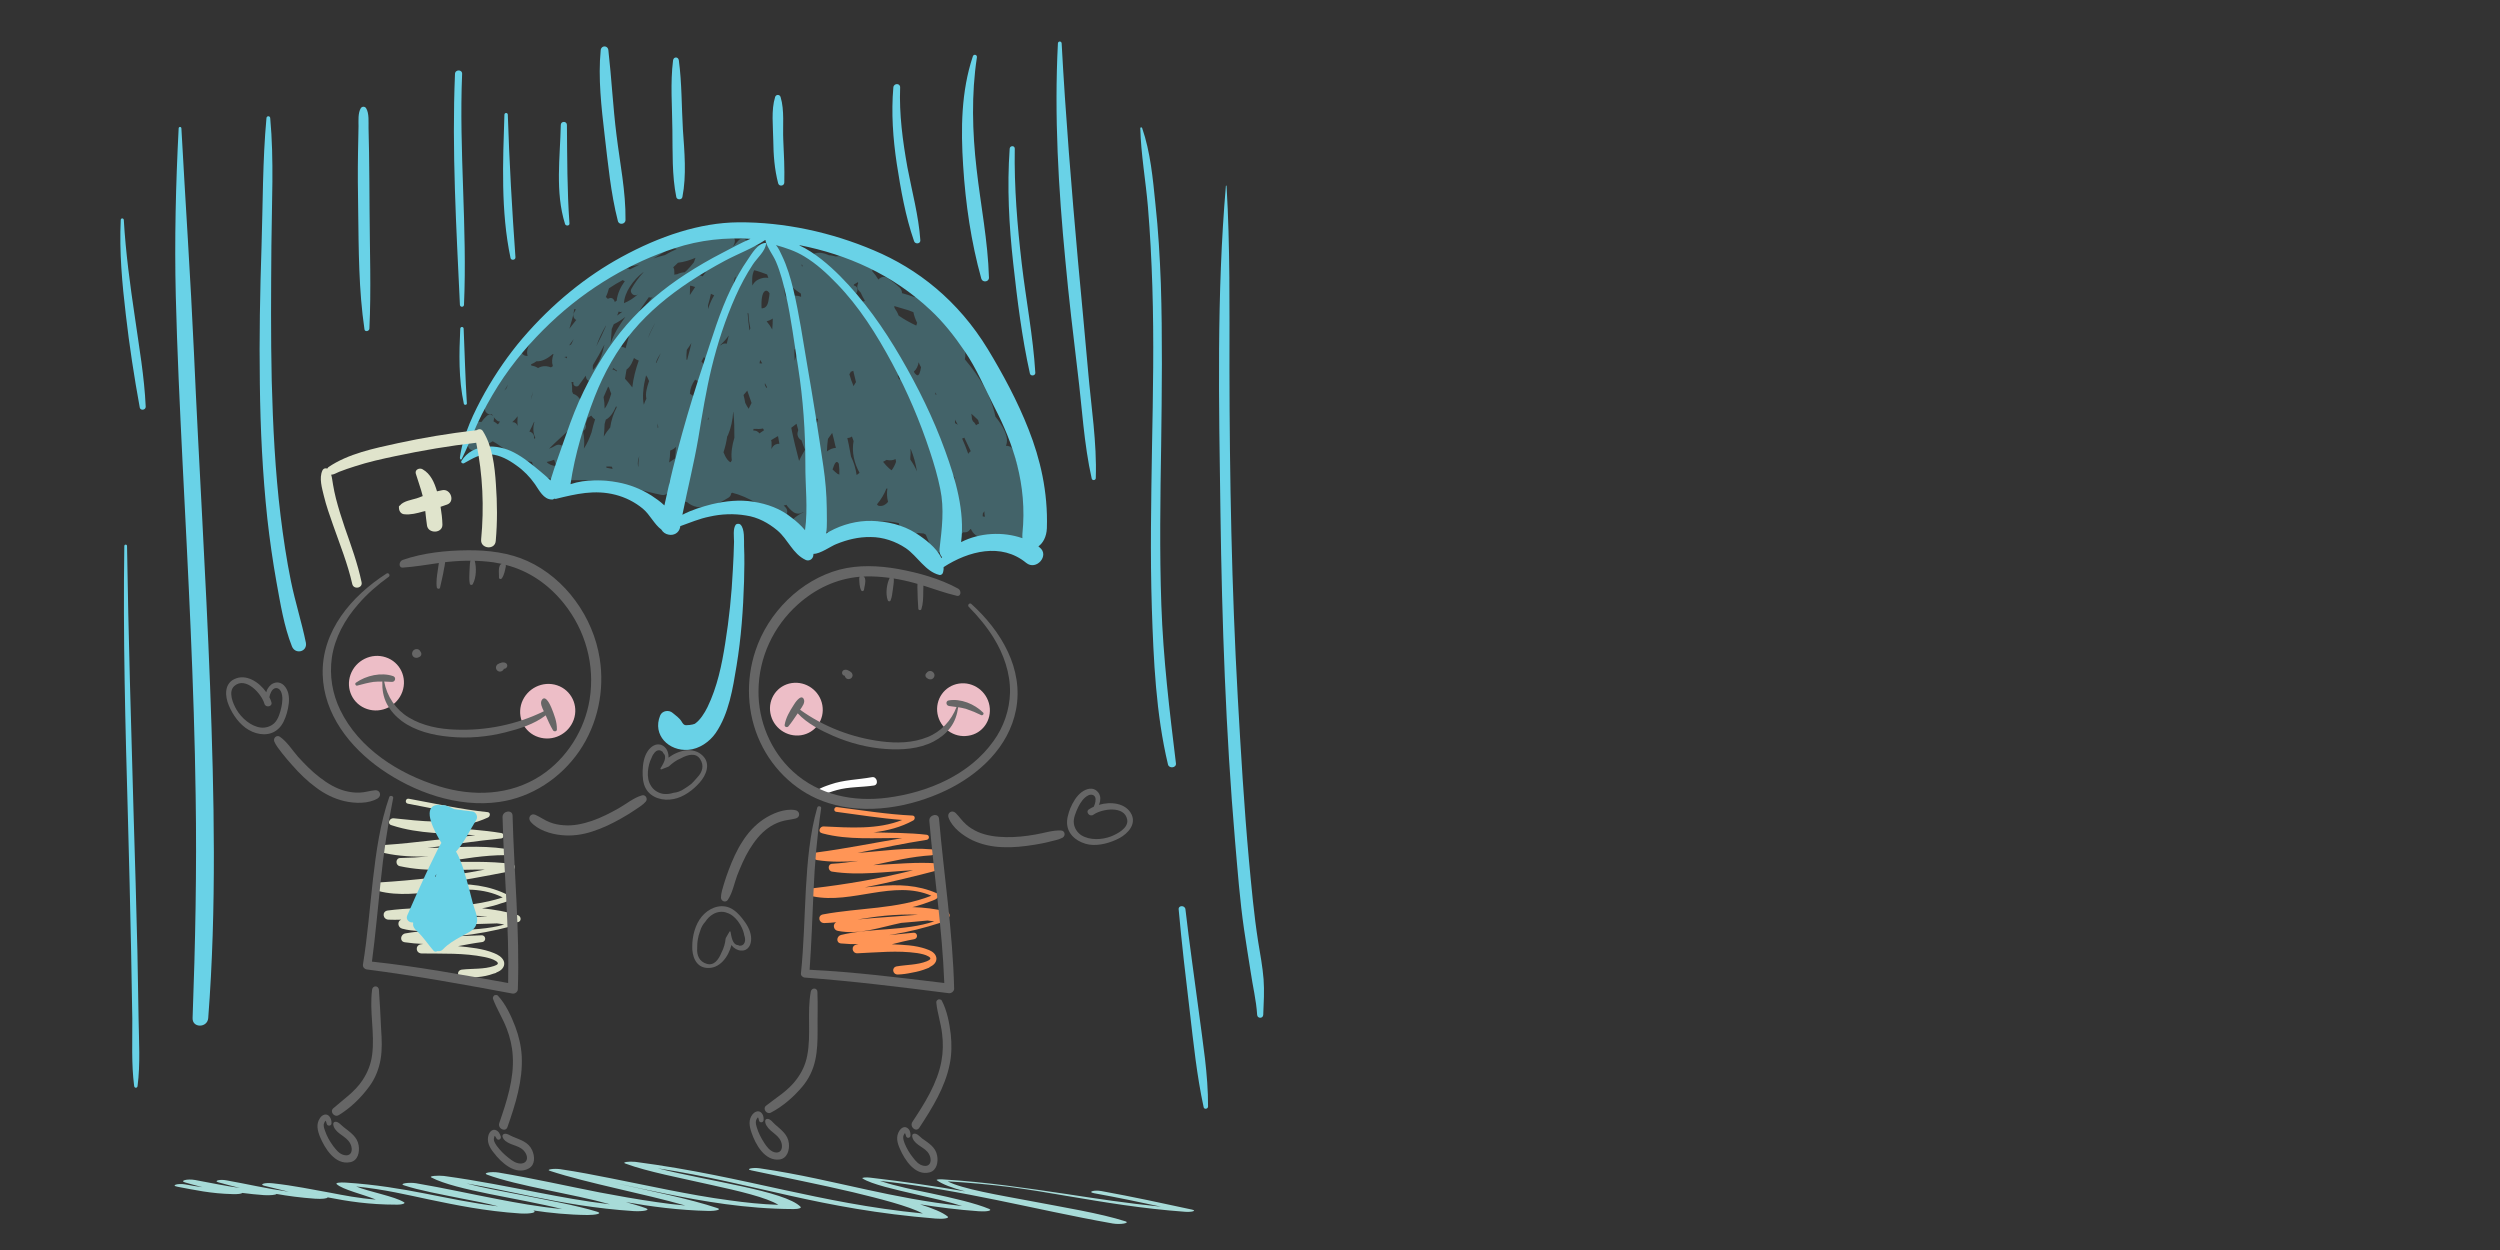 <svg version="1.2" xmlns="http://www.w3.org/2000/svg" viewBox="-118 61 1472 736" width="1472" height="736">
	<rect x="-118" y="61" width="1472" height="736" fill="#333333" stroke="none"/>
	<title>COLOURBOX7539199</title>
	<style>
		.s0 { fill: #a7dbd8 } 
		.s1 { fill: #69d2e7 } 
		.s2 { opacity: .3;fill: #69d2e7 } 
		.s3 { fill: #e0e4cc } 
		.s4 { opacity: 1;fill: #666666 } 
		.s5 { fill: #666666 } 
		.s6 { fill: #ff9556 } 
		.s7 { fill: #ffffff } 
		.s8 { fill: #edbec7 } 
	</style>
	<g id="321353356351 1">
		<g id="&lt;Group&gt;">
		</g>
		<path id="&lt;Path&gt;" class="s0" d="m-8.8 758.4c3.2 0.6 6.5 1.2 10 1.6-3.5-0.9-7-1.8-10.3-2.8-3.2-0.9 1.1-2.3 6.1-1.4q0.5 0.1 1 0.2 0 0 0 0c8.4 1.6 16.4 3.2 25.3 4.5-4.2-1.1-8.8-2.2-12.9-3.4-2.6-0.8 0.9-1.9 5-1.1 11.8 2.1 23.3 4.8 36.6 6.7-4.7-1.1-9.5-2.3-14.3-3.5-3.2-0.8-0.2-2 4.7-1.5 12.9 1.4 23.4 3.7 34.2 5.6 7.3 1.4 16.8 3.3 26.7 4-7.5-3.1-19.5-5.8-23.1-9.1-0.8-0.8 2-1.1 5.3-0.9 36.3 2.4 57.8 10 89.8 14-6.2-1.7-14.1-3.2-21.4-4.6-12.3-2.5-25.1-4.8-34.1-7.8-3-1 2.9-1.9 7.2-1.2 17 2.9 32 6.3 48.3 9.4 10.4 2 23.8 4.5 37.7 5.8-24.9-6.3-62.6-11-77-18.6-1.8-0.9 3.9-1.3 7.4-0.9 20.5 2.8 37.9 6.4 55.7 9.8 12.9 2.5 26.7 5.1 42.1 6.9-21.9-6.2-54.6-10.8-72.5-17.5-2.5-1 2.5-1.9 6.9-1.2 21.2 3.6 39.6 7.8 59.5 11.7 10.6 2 21.6 4 33.5 5.7 5.4 0.8 11 1.5 16.9 2-24.7-7.1-57.2-13-79.7-20.4-2.6-0.8 2.3-1.5 6-1 10.8 1.6 20.5 3.5 30 5.4 11.5 2.3 22.6 4.6 34.2 6.9 11.3 2.2 23 4.4 35.9 6.1 8.6 1.2 18.5 2.3 28.4 2.6-6.8-4.3-23.5-8.2-39-11.6-18-4.1-38.2-7.9-51.1-12.7-2.3-0.8 2.1-1.4 5.9-1 33.4 4.4 60.2 10.6 87.4 16.5 24.2 5.2 50.2 10.8 81.9 13.9-8.8-4.5-25.4-8.7-41.1-12.5-19-4.5-40-8.6-60-12.9-3.6-0.8 1-1.8 5-1.2 23.8 3.5 43.2 8.3 63.2 12.6 16.6 3.6 34.6 7.3 56 9.6-7.8-2.5-17.8-4.7-27.4-6.9-11.7-2.7-26-5.9-31.2-9.3-0.9-0.6 2.2-0.8 4.5-0.5 19.9 2.3 38.3 5.1 55.9 8.1-7.6-2-13.7-4.3-16.7-6.6-0.5-0.4 1.3-0.6 3.2-0.5 26.3 1.6 49.7 5.2 72.2 8.5 18.3 2.8 36.6 5.6 56.6 7.6-12.6-2.7-25.4-5.4-39.3-7.9-4.3-0.8-0.1-2.1 4.2-1.3 18.7 3.4 36.2 7.2 53.3 10.9 3.2 0.7-0.2 1.6-4 1.3-25.8-1.9-47.5-5.6-68.9-9.2-11.1-1.9-22.1-3.8-34.4-5.4-11.6-1.4-23.8-2.6-36.5-3.3 8.6 4.5 30.4 8.1 47.9 11.4 19.9 3.8 42.1 7.4 56.7 12.1 3.1 1-2.9 2.1-7.4 1.3-24.2-4.3-45.7-9.2-68.3-13.8-21.1-4.3-43-8.4-68.8-11.3 3.1 1 6.4 2.1 10.5 3 6 1.6 12.7 2.9 19.4 4.3 13.2 2.8 26.2 5.8 34.4 9.2 2.2 1-1.3 1.7-5.9 1.4-12.7-0.9-24.2-2.4-34.8-4.1 7.3 2.3 13.3 4.7 16.3 7.2 1.2 1-2.7 1.6-7.1 1.2-69-5.6-105.7-20.6-163.6-29.6 29.2 7.5 75 13.3 84.1 22.7 0.5 0.6-0.8 1.3-4.1 1.3-28.5-0.1-53.9-4.7-74.6-8.9-10.6-2.1-20.6-4.3-30.8-6.5 21.2 4.8 44 9.3 60.4 14.8 2.9 0.9-0.9 1.8-5.3 1.7-17.4-0.4-33.9-2.6-48.5-5.2 4.3 1.2 8.3 2.3 11.8 3.6 3.1 1.2-1.9 2-7.2 1.7-22.8-1.5-41.8-5-59.1-8.5-13-2.6-25.5-5.4-39.4-7.8 8.8 2.4 20 4.4 30.3 6.4 16.6 3.3 34.2 6.4 46.8 10.3 3.3 1.1-1.3 1.9-5.7 1.9-11.3-0.1-22.1-1.2-32.1-2.7q0.1 0 0.1 0c2.5 1.2-1.4 2.1-7.6 1.8-21-1.4-38.2-5-53.6-8.2-12.8-2.7-26.4-6-43.1-7.7 7.8 3.2 22.7 5.8 28.2 9.3 1.1 0.6-1.1 1.5-4.6 1.4-16.1 0-28.6-2-40.4-4.3 0 0.7-3.5 1.1-7.4 0.8-8.5-0.6-15.9-1.6-22.7-2.8-0.4 0.6-3.9 0.9-7.3 0.7-4.5-0.3-8.8-0.8-12.8-1.3-0.5 0.5-2.6 0.8-5.6 0.7-13.1-0.3-22.7-2.5-32.4-4.3-4.5-0.8-0.1-2.2 4.5-1.4z"/>
		<g id="&lt;Group&gt;">
			<path id="&lt;Path&gt;" class="s1" d="m315.7 452.9c2.7-16.4 3.9-33 4.4-49.6 0.2-6.9 0.3-13.9 0-20.8-0.1-3.3 0.5-10.1-2.1-12.6-0.7-0.7-2.3-0.7-2.9 0.2-1.6 2.4-0.9 7.1-0.9 9.9-0.1 5.6-0.4 11.1-0.7 16.6-0.7 14.4-2.2 28.9-4.5 43.2-2 12.8-4.7 25.7-10.4 37.5-1.8 3.7-4.4 7.6-7 9.5-0.5 0.3-0.6 0.4-0.7 0.5 0.1-0.1 0.1-0.1-0.3 0q-0.6 0.2-0.4 0.2c-1.4 0.3-2.7 0.5-4.1 0.5-1.5 0.1-2.2-1.2-2.8-2.2-1.3-2.1-3.4-3.5-5.2-5-2.2-2-6.2-1.4-7.4 1.5-4.7 11.5 5.1 21.1 16.6 20.2 6.4-0.5 12.5-4.7 16.1-9.9 7.8-11.4 10.1-26.3 12.3-39.7z"/>
			<path id="&lt;Compound Path&gt;" class="s2" d="m490.2 374.9c-0.7-4.6-1.7-9.2-2.9-13.7-0.7-3.1-1.5-6.2-2.4-9.2 0.3-0.7 0.5-1.6 0.5-2.5-0.5-7.8-5.1-14.3-6.2-22-0.4-2.8-2.7-4.1-4.9-4 2.2-5.1-2-12-6.2-17.2-2.5-12.3-9.2-23.3-17.4-33q-0.3-0.3-0.6-0.7 0.4-1.7 0.3-3.5c-0.3-7.9-5.9-16.3-12.1-21.2q-3-3.9-7.1-6.7-1.8-2.5-3.8-4.9c-1.8-2.2-5.1-2.3-6.7-0.3-2.5-0.9-5.1-1.7-7.6-2.4 0-1.2-0.4-2.4-1.5-3.4-2.3-2.1-4.7-4-7.3-5.6-1.9-1.2-3.8-0.4-5.1 1q-1.6-2.7-3.6-4.9 0.1-1.4 0.5-2.9c1.3-4.9-5.2-6.2-7.7-2.8-2.5-1.4-5.1-2.3-7.8-2.8-2.1-0.4-4.4-0.5-6.6-0.2-1.3-0.4-2.6-0.7-3.9-0.7-3.6-1.7-7.9-2.4-10.7 0.4q-0.4-0.1-0.9-0.1c-2.8-2-6-3.7-9.3-4.9-0.7-1.2-1.5-2.2-2.1-2.9-1.5-1.7-4.1-1-5.4 0.6-1.1-1.3-3.4-1.4-4.4 0q0 0 0 0.1c-3.6-0.1-7.1 0.3-10.6 1.3-0.8-1.1-2.4-1.8-3.7-1.5q-0.3 0.1-0.5 0.2c-0.3-2.6-3.6-4.2-5.7-1.9-0.9 1-1.9 2.1-2.9 3.3q-0.1 0-0.1-0.1 0.4-0.9 0.7-1.7c0.7-2.1-0.6-4.9-2.8-4.8 0.7-1.8-1.1-3.6-3.1-3.1-4.7 1.1-9.1 3-13.7 4.5-3.9 1.3-11.4 4.3-15.1 1.2-0.6-0.5-1.6-0.8-2.3-0.4-6.5 3.1-12.6 8.2-19.5 10.3-0.6-1-2-1.7-3.4-0.9-1 0.5-1.8 1-2.5 1.6-11.9 7.7-23.5 16-33.4 26.3q-0.3 0.3-0.4 0.6c-1.3-0.5-2.8-0.2-3.6 1.4q-0.1 0.2-0.2 0.4-0.3 0.1-0.7 0.3c-4.8 2.8-8.7 7.3-11.5 12.4-4.9 3.2-11.6 11.7-9.6 16.6-1.3 0.2-2.4-0.2-3.4-1.5-2.2-2.9-6.8 0.2-4.7 3.2q0.4 0.4 0.6 0.9c-2.7 1.8-5.4 4.5-7.8 7.6-6.7 5.2-11.8 14-9.7 22.1 0.4 1.5 2.5 2.7 3.9 2.1q0.3 0.5 0.7 1c-1-0.9-2.7-1.1-3.8 0.1-0.8 0.8-2 1.9-2.7 3.1q-0.2 0.1-0.4 0.3-0.1 0.1-0.1 0.1c-0.9-0.3-1.9-0.2-2.6 0.7-0.7 0.8-1.1 1.8-1.4 2.8q-0.5 0.4-0.6 1.1c-1.9 1.9-3.1 5-3.1 9.1 0 2.3 2.5 3.5 4.4 2.9 3.7-1.2 6.8-3.4 10.1-5.3 2.4 1.3 4.6 2.9 6.8 4.5 5.5 3.9 10.8 6.8 16.3 7.7 0.6 2.4 1.8 4.5 3.4 6 4.2 3.9 10 4.6 15.6 4.7 8.9 0.3 17.3-0.7 26.2 1 10.5 2 20.6 5.6 31.1 7.7 3.3 0.7 5.2-2.5 4.6-5.4-0.7-2.8 1.4-4.8 3.6-6.3 0.4 4.1 1.4 8.3 3.4 11.7-0.2 1.8 0.9 3.7 3.1 4.2q0.1 0 0.3 0c7.1 6.2 17.1 2 24.3-2.5 1.1-0.6 1.6-1.6 1.7-2.6q0.3-0.2 0.6-0.4c9.5 2.4 18.8 8.4 26.1 14.1 3.9 3 8.7-2.5 5-5.8q-0.4-0.4-0.8-0.8 0.9 0 1.6-0.4c1.1 1.6 2.4 3 4 4.2 1.7 1.3 4.1 1.4 5.8 0.1q0.2 0 0.4 0-0.1 0.1-0.2 0.1c-3.8 2-10.2 5.8-8.5 11.1 2.9 9.1 13.5 4.3 21.9 0.1 0.9 1 2.3 1.4 3.9 0.7q1.4-0.5 2.8-1.1c1.8 1.4 3.9 2.6 6.2 3.4 2.2 0.8 5.6 0 5.8-3q0.2-2.1 0.3-4.2c7.8-1.9 15.8-2.4 23.8-0.6 0.7 3 2.8 5.3 6.8 6 1.8 0.4 3.4 0.2 4.8-0.2q0.7 0.1 1.4 0.2 0.9 0.1 1.6 0.1 0.7 0.4 1.3 0.7c1 2.5 2.2 5.1 3.3 7.7 1.1 2.6 5.2 4.1 7.1 1.3q0.8-1.1 1.6-2c2.2 2 6.8 1.4 7.2-2.3 0.2-1.9 0.7-3.4 1.4-4.6q0.1 0 0.1-0.1 0.7-0.7 1.3-1.4c1.1 0.2 2.4 0 3.2-0.7q0.6-0.6 1.1-1.2 0.2 0 0.3 0c1.2 2.8 3.5 4.8 7.3 5.2 2.9 0.3 5.3-0.4 7.2-1.7 2.9 1.3 5.5 2.7 7.4 3.8 2.4 1.4 5-0.4 5.8-2.7 1.3 4.8 9.5 2.9 8.8-2.2zm-119.3-152.5q0.3 0.4 0.6 0.9 0 0 0 0-0.4 0-0.7-0.1 0-0.4 0.1-0.8zm-39.8 20.1q-0.4 0.1-0.7 0c-0.1-2.6-0.3-9.3 2.4-10.3 0.8-0.3 1.6 0.4 2.3 1.5q-0.1 1.6-0.4 3c-0.3 2.3-0.9 5.5-3.6 5.8zm-136.7 54.5q0.1-0.4 0.2-0.7c0.2-1.1 0.7-3 1.3-4.9-0.4 2-1 4.1-1.5 5.6zm2.8 21.9q-0.4 0.2-0.7 0.5 0-0.8-0.1-1.7c-0.3-1.5-1.5-2.4-2.7-2.6 0.8-1.5 1.8-3.5 2.8-5.8q0 0.2 0.1 0.4c-0.9 3.3-0.7 6.3 0.6 9.2zm18.5-46.9c-0.4-0.4-1-0.7-1.5-0.8q0.8-0.1 1.7-0.2-0.1 0.5-0.2 1zm-10.4 53.2q0.3-0.3 0.6-0.6c3.3-3.4 7-6.5 10.4-9.8q0.5 0.2 0.9 0.4c-1.3 4.4-2.2 9.2-2 13.9-0.2-1-0.6-2.1-0.7-3-0.3-2.8-3.2-4.1-5.5-2.7q-1.9 1.2-3.7 1.8zm44.9-77.6c-3.4 4.7-7 10.2-8.7 15.8 0.3-2.9 0.5-5.8 0.7-8.7q0.6-1.4 1.2-2.8c2.3-1.1 4.6-2.6 6.8-4.3zm-4.8-0.8q0.4-1.2 0.9-2.4c0.5 0.3 1.1 0.4 1.8 0.2q0.2 0 0.3 0-1.5 1.2-3 2.2zm2.5 18.6q0.4-1.5 0.8-3c1.4-2.2 2.8-4.5 4.3-6.6-0.7 3.4-1.6 6.7-2.6 10q0 0.2-0.1 0.3c-0.6-0.6-1.5-0.9-2.4-0.7zm106.4-47.2q-0.2-0.7-0.4-1.5 0.3 0.2 0.6 0.4-0.1 0.6-0.2 1.1zm-91.7 77.5q-0.9 1.7-1.5 3.6c-1-4.2-0.2-9.8 0.2-12.3q0.5-2.5 1.1-5 0.3 0.6 0.7 1 0.5 1.2 1.1 2.4-0.1 0.4-0.3 0.8c-0.8 2.5-2.1 6.5-1.3 9.5zm7 16.9q-0.2 0.2-0.3 0.5-0.2-1.4-0.1-2.8 0.2 1.1 0.4 2.3zm29.1-39q-0.1 1.1-0.1 2.1-0.1 0.4-0.3 0.7-0.9-0.1-1.9-0.3c-0.3-0.9-0.8-1.7-1.4-2.2q0.8-1.3 1.5-2.7 1.1 1.2 2.2 2.4zm-12.3-6.6q1.4-1.9 2.7-4-0.8 3.6-1.8 7.2-0.3 1.3-0.7 2.7-0.2-0.1-0.4-0.2c-0.1-1.8 0-3.7 0.2-5.7zm-18 7.8q-0.1-0.1-0.2-0.2c0.6-2 1.7-3.9 2.8-5.6q0 0.2-0.1 0.3-1.3 2.7-2.5 5.5zm37.9-10.8q2.8-2.5 4.8-5.5-0.6 2.4-1.2 4.9c-1.2-0.4-2.5-0.1-3.6 1q0 0.1-0.1 0.1 0.1-0.3 0.1-0.5zm3.9-23.5q0.2-0.6 0.4-1.2 0.2 0.9 0.4 1.8-0.2 0.5-0.3 1-0.4-0.7-0.5-1.6zm4.3-12.4q-0.3-0.3-0.5-0.5 0.3-1.5 0.6-3 0.4-0.4 0.7-0.8-0.1 0.5-0.2 0.9-0.4 1.7-0.6 3.4zm-12 6.8c-1.5 2.4-2.7 5.2-3.6 8.1q0-1.2 0-2.3 1-3.4 1.7-6.7 1 0.4 1.9 0.9zm-14.3-0.2q0.1-2.8 0.1-5.5 0.6 0.1 1.2 0.2 0.9 0.3 1.8 0.6-1.6 2.3-3.1 4.7zm-24.7 25.4c1.1-3.1 2.7-6.2 4.3-9q-2.3 4.4-4.3 9zm-18.4 19.6q-0.3-0.3-0.7-0.5c-0.5-0.4-1.2-0.6-1.8-0.7q0.3-0.4 0.6-0.8c0.6 0.6 1.3 1.2 2 1.5q0 0.3-0.1 0.5zm43.1 13.1c0.2-3 1.3-5.8 3.1-8.3q2.1 1.2 4.1 2.4c-0.2 2.4 0.1 4.7 1.1 6.7q-1 1.5-1.7 3.1c-2.2-0.9-4.5-2.4-6.6-3.9zm9.5-71.8q-1 1.3-2 2.7-1.3-0.6-2.7-1 0.5-0.5 0.9-1.1 1.9 0 3.8-0.6zm-16.5-5.3c3.6-0.4 7-1.5 10.3-2.9q-0.5 1.2-0.9 2.6c-1.2 1.6-2.6 3.1-3.9 4.5q-0.8 0.7-1.5 1.4c-1.7 0.1-3.2 0.5-4.5 1.2q-0.8-0.1-1.5 0.3-0.1 0-0.1-0.1 0-1.3-0.1-2.5c0-0.8-0.3-1.4-0.6-1.8q1.4-1.4 2.8-2.7zm-3.1-9.1q1.1 0.7 2.4 1-3.6 1.6-7 3.6c-2.3 0.5-4.6 1.2-6.8 2 3.8-2.1 7.5-4.7 11.4-6.6zm-17.8 34.7q1.8-2.7 3.8-5.4c0.5 0.4 1.3 0.5 1.8 0.1q0.3-0.2 0.5-0.4c-1.9 2.5-3.7 5-5.4 7.4q-0.6 1-1.3 2-0.5-0.6-1.3-0.8 1-1.5 1.9-2.9zm-5.9 32.6q0.5-1.1 0.9-2.1 1.3 1 2.8 1.5c-1.8 5.1-3.2 10.4-3.8 15.8q-2.1-2.8-4.3-5.1 0.5-2.7 0.9-5.4c1.5-1 2.7-2.8 3.5-4.7zm6.6-52.7c-2.8 3-5.3 6.4-7.3 10-1 1.9 1.1 4.3 3.1 3.5q0.4-0.2 0.8-0.4c-2.5 2.2-5.2 4-8.2 5.2 0.3-6.4 5.4-13.7 11.2-18.1q0.2-0.1 0.4-0.2zm-7.9-3.5c1.9-0.1 3.7-0.4 5.4-0.9-1.9 0.9-3.8 1.9-5.6 2.8-0.5-0.4-1.1-0.6-1.8-0.6q1-0.6 2-1.3zm-12.6 13.1c2.7-1.8 5.5-3.5 8.2-4.9q0.5 0.5 1.2 0.6c-2.6 3.6-4.4 7.6-4.8 11.6q-0.5 0.1-0.9 0.6-0.1 0.1-0.2 0.2c-0.3-1.6-1.7-3.1-3.5-2.2q-0.3 0.1-0.7 0.3c-0.2-0.5-0.6-0.8-1.1-1.1 0.8-1.6 1.4-3.4 1.8-5q0-0.1 0-0.1zm-1.8 22q0.1 0.1 0.1 0.1-2.6 6.1-5.7 12c1.4-4.2 3.4-8.3 5.6-12.1zm-0.8 11.1c-1.2 5.3-2.9 11.1-6.8 15q-0.1-1.4 0-2.9 3.6-5.9 6.8-12.1zm-18.3 22q0 0.5 0 1c0.1 1.5 2.2 2.3 3.2 1q2.1-2.8 4.1-5.7 0.1 0.6 0.2 1.1c0.4 1.7 2 2.7 3.7 1.7q0.4-0.2 0.7-0.5c-0.9 2.3-1.7 4.7-2.3 7q-0.7 1.5-1.4 2.9-0.4 0.7-0.7 1.4-1.3 1.5-2.3 3-0.2-0.7-0.5-1.4c-1-2.2-2.8-3.9-4.8-4.5q-0.3-0.7-0.6-1.3c0-2 0-3.9-0.4-5.7q0.6 0.1 1.1 0zm-1.3-22.1q-0.6 0.3-1.2 0.6c0.9-1.4 1.9-2.6 2.7-3.7q-0.8 1.5-1.5 3.1zm-0.3-11.9c1-3.1 1.8-6.2 2.1-8.9q0.5 0.2 1 0.1-0.7 1.2-1.3 2.4c-0.6 1.5 0.1 3.3 1.5 3.9-1.4 1.8-2.8 3.5-4.1 5.2q0.5-1.3 0.8-2.7zm-20.1 21.8c3.3 0.3 6.8-1.8 9.7-4.3q0.1 0.1 0.3 0.2c-0.9 2.4-1.1 4.8-0.4 6.8q-0.2 0.2-0.3 0.5-0.4 0.1-0.8 0.4-1.3-0.5-2.9-0.7c-1.8-0.1-3.3 0.3-4.7 1.1q-0.9-0.6-2-1-1-0.3-2-0.5 0-0.3-0.1-0.7 1.6-0.6 3.2-1.8zm-11.1 32.4c-0.2 2-0.2 3.9 0 5.8-0.4-1.5-1.8-2.5-3.2-2.3q1.7-1.6 3.2-3.5zm-5.7-18.7q-0.5 1.1-0.9 2.2-0.6 0.7-1.2 1.4 1-1.8 2.1-3.6zm-6.7 21c0.5 0.5 1.2 0.8 2 0.8q-0.6 0.8-1.2 1.7-0.8-0.7-1.7-1.3-0.4-0.3-0.9-0.5 0.1-0.5 0.2-1c0.1-0.6 0.1-1.1-0.1-1.5q0.7 0.9 1.7 1.8zm34.6 27c-2-0.3-4-1-5.1-2.4q0 0 0 0 2.2-0.4 4.4-1.3c0.4 1.4 0.9 2.7 1.7 3.9q-0.5-0.1-1-0.2zm21.3-19.8c-1.2 3.4-2.6 6.7-4.5 9.5 0.4-3.3 0.2-6.5-0.4-9.8q0-0.3 0.1-0.6c1.5-0.9 1.8-2.6 1.3-4.1q0.6-1.8 1.3-3.6 1.1-0.6 2-1.3c0.6 0.9 1.4 1.7 2.3 2.2-0.7 2.2-1.5 4.9-2.1 7.7zm7.1-20.8c0.9-2.1 1.8-4.2 2.7-6.2q0.3 0.5 0.6 0.9 0.5 1.7 1.2 3.3c-0.9 2.9-2 6.4-3.9 8.8 0-2.3-0.2-4.6-0.6-6.8zm0.1 23.3c0.3-2.5 0.4-4.9 0.5-7.4q0.3-1.3 0.7-2.6c3-1.5 4.8-5 6.1-8q0.2 0.4 0.3 0.8c-1.9 3.5-3.2 7.6-3.8 11.8-1.4 1.6-2.7 3.4-3.8 5.4zm1.6 18.3q-0.1-0.4-0.1-0.7 1.7-0.1 3.3 0.1 0 0 0 0 0.2 0.7 0.4 1.3-1.8-0.4-3.6-0.7zm18.7-4.9q0.4-1.1 0.6-2c-0.4 2.2-0.6 4.4-0.5 6.6-0.5-1.5-0.4-3-0.1-4.6zm19.8 0.7q-0.8 0.6-1.6 1.1 0.6-3.4 0.6-7c1.4-0.5 2.5-1.2 3.4-2.2q-0.2 2.8-0.4 5.7 0 0.5 0 1.1-1 0.7-2 1.3zm12.7-29.7q1 0.5 2 0.9-0.4 1.5-0.6 3-0.7-1.9-1.4-3.9zm8.4 5.8q0.1-0.8 0.3-1.7 0.1 0.6 0.2 1.2-0.2 0.3-0.5 0.5zm27.4-88.2c2.5 0.6 5.1 1.6 7.6 2.5q0.4 1 0.7 2c-2-0.3-4 0-6.1 1.1-1.5 0.7-2.5 2-3.3 3.4-0.3-3.2-0.2-6.6 1.1-9zm-3.8 25.1q0.2 0.3 0.4 0.5c0.1 2.9 0.5 5.8 1.1 8.6q-0.3 0.6-0.5 1.3-0.7-5.1-1.1-10.1 0-0.1 0.1-0.3zm-9.6 87.1c-0.2 0.6-0.5 0.8-0.4 0.9-1.5-0.4-3-2.9-3.5-4.1q-0.4-0.9-0.8-1.8c1.1-3.3 1.8-6.6 2.2-9.4q0.2-0.3 0.4-0.6c1.8-4.2 2.8-8.9 3.1-13.8q0.1 0.1 0.1 0.1c0.6 5.1 0.6 10.2 0.6 14.8q0 0.2 0 0.4c-1.3 4.3-2.1 8.9-1.5 13.2q-0.1 0.2-0.2 0.3zm10.1-30.6c-0.4-0.6-0.7-1.2-1-1.6q-0.5-1-1-1.9-0.4-2.4-1-4.6 1.1-1.2 2.2-2.6c0.8 2.4 1.7 4.8 2.5 7.2q0 0.1 0 0.1-0.9 1.7-1.7 3.4zm6.5-26.7q0-0.3 0-0.6 0.1-0.8 0.3-1.5 0.6 1.1 1.2 2.1-0.7-0.1-1.5 0zm4.1-24.8c1.1-0.3 2.1-0.7 3.1-1.3q0.3-0.2 0.5-0.4 0 3.3-0.3 6.5-1.4-2.6-3.3-4.8zm-4.3 66c-0.8-1.3-2.2-1.8-3.6-1.7q0.1-0.5 0.2-1 1 0.1 1.9 0 0.4 0 0.8 0.1 1.5 0 2.8-0.3 0.3 0.5 0.7 1-1.4 0.9-2.8 1.9zm3.3-29.6q0.7 1.2 1.3 2.5-0.2 0.1-0.3 0.1-0.1 0.1-0.2 0.2-0.5-0.9-0.9-1.9 0-0.5 0.1-0.9zm12.5-50.4q-0.3-1.1-0.8-2.1-0.1-2-0.4-3.9 1.9 0.5 4.1 0.4 0.6 0 1.2-0.1 2.2 1.9 4.6 3.4 0 0.9 0.1 1.9-0.9-0.4-2-0.6c-2.2-0.4-4.6 0-6.8 1zm-8.2 88.3q-0.2 0.4-0.5 0.9 0.2-2 0.1-3.9 0-0.7-0.3-1.3c1.2-0.8 2.4-1.4 3.5-2.1q0.3-0.1 0.6-0.3 0.4 2.3 0.8 4.5c-1.5-0.1-3.2 0.5-4.2 2.2zm13.2-51.1q-0.1-3-0.2-6 0-0.3 0-0.5 1.6-1.1 3-2.5 0.4 0.6 0.8 1.3c-1.5 2.3-2.7 4.9-3.6 7.7zm2.6 59c-1.7-6.4-3.3-13-4.6-19.5q1.6-1.2 3.1-2.4 0.4 1.8 1 3.7-0.2 0.8-0.4 1.6c-0.3 1.8 0.7 3.6 2.3 4.4q0.9 2.8 2.1 5.6c-1.2 2.1-2.5 4.3-3.5 6.6zm31.9-53.1q0.9 3.4 1.6 6.7-0.8 1.1-1.4 2.4-1.5-3.5-2.5-7.1 0.6-0.6 0.8-1.4 0.8-0.2 1.5-0.6zm-2.7-44.1c0.5-0.3 1.1-0.4 1.8-0.4 3.6 0.4 4.8-5.1 1.2-5.7q0.1-0.3 0.1-0.6 1.2-0.7 2.4-1.4 0 0.3 0.1 0.7c-0.7 1.3-0.8 2.9 0.3 4.2q0.4 0.5 1.2 1.3 1.1 2.6 2.5 4.9c-3.3 1.4-7-0.4-9.7-2.9q0.1 0 0.1-0.1zm-18.5 74.4q-1 0.5-1.9 1 0.6-1.6 1.3-3.1 0.6 0.1 1.1 0.1-0.3 1-0.5 2zm-5.2 32.9c-0.4-2.5 0.7-5.5 2.2-8.3q0.4 0.6 0.8 1.2 0.1 3.3 0.4 6.5 0.1 0.9 0.2 1.7-0.1 0-0.2 0c-0.8-0.2-1.7-0.4-2.5-0.7-1.2-0.5-0.9-0.5-0.9-0.4zm4.3 16.6q-2 0.9-4 1.8c0.8-0.8 1.3-1.9 1.2-3.2-0.2-2.1 0-4.2 0-6.3q1.8 0.5 3.5 0.9 0.7 2.8 1.7 5.6c-0.6 0.4-1.2 0.6-2.4 1.2zm6.6-32.3q0.1-3.7 0.6-7.4 1.2-1.8 2.5-3.5c0.7 2.5 1.3 5 1.8 7.4q0.2 0.7 0.4 1.4c-1.9 0.1-3.8 0.9-5.3 2.1zm6.2 13.2q-1.5-1.2-2.9-2.6 0.4-1.2 0.9-2.4c1.1-2.7 2.1-2.3 2.8-0.9 0.3 2.1 0.4 4.3 0.3 6.4q-0.5-0.4-1.1-0.5zm18.1-89.7q0.8-0.5 1.6-1.2-0.1 0.7-0.1 1.3-0.7-0.1-1.5-0.1zm-6.8 90.4c-0.6-3.8-1.6-7.5-3.3-10.8-0.4-2.3-0.9-4.7-1.3-6.9q-0.4-2-0.9-4.1c1 0 1.9-0.3 2.7-0.9q0.5 1.4 1 2.7c-1.2 6.1 0.3 13.1 3.5 18.7q-0.9 0.6-1.7 1.3zm22.3-98.4q-0.1-0.6-0.2-1.1c2.7 0.8 5.4 1.6 8.1 2.4q1.7 0.6 3.2 1.2c0.4 2.1 1.2 4.3 2.2 6.3q-0.3 0.8-0.5 1.6c-3.5-1.6-7.1-3.6-10.4-5.9-0.5-1.5-1.4-3-2.4-4.5zm-1.2 27.1q-0.1 0-0.1 0-0.1-1.7 0.1-3.5 0-0.4 0-0.8 0.1 0.8 0.2 1.4c0 1-0.1 1.9-0.2 2.9zm5.4 12.8q-0.1 0-0.1 0.1-0.7 1.2-1.3 2.4-0.6-1.3-1.1-2.7 1.2 0.2 2.5 0.2zm-13.1 76.7c-0.7-0.1-1.2-0.4-1.4-1 2.4-2.8 4.3-6.1 5.5-9.2q0.3-0.1 0.6-0.1c-0.4 2.7-0.3 5.4 0.4 7.9-1.3 1.6-3 2.6-5.1 2.4zm7.2-21c-2.1-1.3-4.6-4.4-4.9-4.8q0-0.1-0.1-0.2 1-0.5 2-1.1 0.1 0 0.1 0c2 0.5 3.8 0.2 5.2-0.5q0.2 0.8 0.3 1.6c-0.6 1.8-1.5 3.5-2.6 5zm14.7-56.1c-0.7-0.5-1.3-1.2-1.6-2 1.6-1.4 2.5-3.4 2.8-5.5q0.6 1.6 1.4 2.9c-0.4 2.7-1.2 5.6-2.6 4.6zm0 16.1q0.2-1.1 0.4-2.2c1.5 2.3 2.7 4.8 3.8 6.9q0.7 1.3 1.3 2.7-0.3 0.8-0.5 1.6-0.1-0.3-0.3-0.6c-0.4-0.8-0.8-1.5-1.2-2.4-0.6-1.4-1.8-2.1-3-2.3-0.3-1.1-0.5-2.4-0.5-3.7zm-3.7 33.7q0-0.7 0-1.4 0.3-2.3 0.1-4.6 0.1-0.2 0.1-0.3c1.8 4.2 3 8.8 3.7 13.3q0.1 0.1 0.1 0.2c-1-2.5-2.4-4.9-4-7.2zm15-38.1q-0.2-0.4-0.3-0.8-0.1-0.3-0.1-0.7 0.4 0.6 0.8 1.2-0.3 0.2-0.4 0.3zm12.9 17.5q-0.1 0-0.1 0-0.8-0.4-1.5-0.9 0-1 0-2 0.8 1.4 1.6 2.9zm-3.3 38.6c-1.4-3.8-2.5-7.7-3.5-11.4q-0.3-1.5-0.7-3.1 1.4 1.7 2.8 3.4 1.5 1.8 2.9 3.7c-0.6 2.4-1.1 4.9-1.5 7.4zm-1.1 19.8q-0.2 0-0.5 0.1 0.1-0.4 0-0.8-0.3-2.3-0.7-4.7 1.2 2 2.7 4-0.8 0.6-1.5 1.4zm10.6-41.2c-1.1-3-2.2-6-3.6-9q0.5-0.1 0.9-0.3 0.2-0.1 0.4-0.2 1.9 4 3.8 8c-0.6 0.3-1.1 0.9-1.5 1.5zm4.6-16.8q-0.2-0.4-0.4-0.7-0.6-1.1-1.4-1.6-0.3-0.6-0.6-1.3-0.1-1.6-0.4-3.2 0.8 0.7 1.6 1.4 1.1 1.1 2.4 2.3 0.3 1 0.6 2.1-1 0.3-1.8 1zm3.9 53.6q0-0.8 0.1-1.7 0.5-0.6 0.9-1.3 0 1.7 0.3 3.3-0.6-0.2-1.3-0.3z"/>
			<path id="&lt;Compound Path&gt;" class="s1" d="m494.1 383.3q-0.4-0.3-0.7-0.6c2.6-1.8 4.8-5.5 5-10.7 0.7-21.6-4-41-10.7-58-6.6-16.9-15.3-32.9-24-47.3-17.6-28.9-41.5-47.5-67.2-58.3-24.9-10.6-52.7-16.7-79.8-16.5-22.8 0.2-46.4 8.2-68.9 20.5-20.5 11.2-40.5 27.2-58.3 48-8 9.4-15.5 20.2-22.1 31.9-6.1 11-12.8 24.6-14.6 38.1-0.1 0.9 0.6 1.7 1.1 0.8 3.3-6.5 5.8-13.3 8.9-20.1 3.7-8.2 8-15.8 12.5-23 9.1-14.3 19.6-26.3 30.5-36.7 22.7-21.6 48.3-36 73.3-44.2 15.4-5.1 30.2-6.4 44.8-5.6-5.6 2.4-11.2 5.5-16.4 8.2-7.6 3.9-15 8.2-22.2 12.9-12.7 8.3-24.4 18.1-34.4 29.6-10.2 11.8-18.4 25-25.2 39-4 8.1-7.2 16.5-10.2 25.1-3.1 9.1-6.6 18.2-9.4 27.5-1.8-1.9-3.9-3.6-5.3-4.8-5.2-4.3-10.2-8.6-16.2-11.7-9.7-5.1-24.3-5.6-30.9 5-0.6 1 0.8 1.8 1.6 1.3 5.3-2.9 9.2-5.6 15.6-5.2 5.5 0.4 10.7 3.3 15.1 6.5 4.3 3 8 6.8 11 11.1 2.5 3.6 5 8.9 9.8 9 0.6 0.1 1.1-0.1 1.5-0.5q0.5 0.2 1.1 0.1c11.9-2.9 22.7-5.5 34.9-2.4 5.9 1.5 11.5 4.3 16.2 8.2 4.3 3.6 6.6 9.1 10.9 12.3 0.9 1.6 2.5 2.7 4.3 3 2.8 0.6 6.1-0.8 6.8-4.5q0-0.3 0-0.5c5.7-2 11.2-4.4 17.2-5.6 7-1.6 14.4-1.9 21.5-0.7 7 1 13.2 4.4 18.5 8.8 6.4 5.4 9 13.8 16.7 17.4 1.8 0.8 3.9-0.2 4.4-2.2q0.1-0.7 0.2-1.4c3.7 0.2 10.6-4.7 13.3-5.7 6.6-2.7 13.2-4.3 20.3-4.2 7.3 0 14.7 2.5 20.8 6.6 6.8 4.7 11.5 13.7 19.6 15.7 1.1 0.3 2.1-0.5 2.3-1.6q0.4-1.5 0.3-3c14.7-9.5 34-14.5 48.6-2.5 6 4.9 14-4.5 7.9-9.1zm-146-17.5c-6.5-5.3-14.3-8.1-22.6-9.4-8.1-1.3-16.3-0.4-24.4 1.5-5.5 1.4-11.8 3.3-17.3 6.2 3-15.1 6.8-30.1 9.4-45.3 2.3-13.9 4.5-27.6 7.8-41.3 3.5-14.4 8.1-28.5 14.1-42 2.9-6.5 6.3-12.9 10.2-18.8 2.4-3.7 7.5-7.9 7.8-12.5 0-0.1-0.1-0.2-0.2-0.2-4.8 0.2-8.3 6.5-10.7 10-3.7 5.3-6.8 11-9.7 16.8-6.8 14-11.1 28.8-16 43.5-9.2 27.6-17.2 55.8-23.3 84.3-2.4-2.3-5.3-4.3-7.6-5.8-6.2-3.9-12.8-6.5-19.9-7.8-8.5-1.6-18.9-1.9-27.8 1.1 2.6-17.6 7.9-35.1 14.3-51.6 5.5-14 12.9-27.3 22.6-38.8 9.5-11.3 21-20.7 33.2-28.8 6.8-4.5 13.8-8.6 20.9-12.4 7.7-4.1 16.4-7.3 23.7-12.2q0.1 0 0.2 0-0.1 0.2-0.1 0.4c1.2 4.5 4.4 8.2 6.2 12.4 2.7 6.3 4.4 13.1 5.9 19.7 3.1 13.9 4.8 28.1 7.1 42.2 3 19.2 4.3 38 4.3 57.4-0.1 12.8 1.6 26-0.2 38.8-2.3-2.8-5.1-5.3-7.9-7.4zm73.1 9.1c-7.7-4.9-17-7-26-7.2-8.4-0.2-17.3 2.1-24.7 6.2-0.3 0.1-1 0.6-2 1.3 0.6-4.9 0.3-10.1 0.3-15-0.1-8.2-0.8-16.5-2-24.6q-4.4-30.2-9.6-60.2c-2.5-14.6-4.6-29.2-8-43.6-1.7-7-3.7-13.9-6.8-20.3-0.9-2-2-4.4-3.5-6.2 5.8 1.7 11.3 3.4 16.7 6.7 7 4.2 13.2 9.9 18.9 15.8 13.4 13.7 23.7 30.2 32.8 47.1 8.9 16.6 16.4 34.1 22.3 52.1 2.4 7.2 4.5 14.4 6 21.8 2.5 11.8 1 23.5-0.4 35.4-0.2 2.1 0.4 3.7 1.5 4.9q-0.2 0.3-0.4 0.5c-2.9-6.2-9.9-11.4-15.1-14.7zm26.7 5.3c2.3-18.2-3.3-37-9.4-53.8-6.9-19.1-16-37.5-26.2-55-10-17.2-21.7-33.8-35.7-47.9-6.3-6.3-14.8-13.8-24.1-18.1q0.3 0 0.5 0c27.6 5.5 54.4 17 77 38.3 7.3 6.8 13.9 15.1 20 24.1 6.9 10 11.9 22 17.7 33.3 10.5 20.3 19.3 44.9 16.3 74.1q-0.1 1.5 0 2.7c-11.4-4-25.2-3.3-36.1 2.3z"/>
		</g>
		<path id="&lt;Compound Path&gt;" class="s3" d="m186.8 599.8c-6.8-2.1-13.9-3.3-21-4q1.1-0.2 2.2-0.4c3.1-0.7 6.1-1.4 9-2.5 1.9-0.6 4.9-1 5.3-3.2 0.1-0.7-0.2-1.2-0.8-1.5-11.5-6-23.8-7.1-36.6-6.6q-3.9 0.1-7.9 0.4c15.5-2.3 30.9-5.1 46.3-8.2 2.1-0.5 2.7-3.7 0.2-4.1-13.4-1.8-26.9-1.1-40.4-1.2 12.1-1.9 24.2-4 36.4-4 2.1 0 2.3-3.4 0.2-3.7-15.2-2.3-30.6-0.7-45.9-0.5 14.4-2 28.8-4.2 43.2-5.6 1.9-0.1 2.1-2.9 0.2-3.2-10.8-1.8-21.8-2.4-32.7-3.3 8.5-0.6 16.9-2.2 24.9-5.9 1.3-0.7 1.5-2.9-0.2-3.1-15.7-1.6-31.1-5.1-46.5-7.9-1.9-0.4-2.5 2.5-0.6 2.9 13.5 2.5 26.9 5.6 40.5 7.4-15.6 5.2-32.8 2.8-48.9 1.2-2.3-0.2-3.9 3.2-1.4 4q0.3 0.1 0.6 0.2 0 0 0 0c15.9 5.2 32.5 4.6 49 5.8-17.7 1.9-35.4 4.5-53.2 5.7-2.8 0.2-2.9 4.2-0.2 4.8 8.5 1.9 17 2.2 25.7 2-5.5 0.5-11 0.8-16.5 0.9-2.9 0-3 4.3-0.3 4.8 16.5 3.6 33.4 1.9 50.2 2-20.6 4-41.7 6.3-62.6 7.6-3.1 0.2-3 4.3-0.3 5 23.9 6.4 50.5-7.6 73.3 3.8-21.8 7.2-45.1 4.8-67.7 7.7-3.6 0.5-3 5.3 0.5 5.4 2.4 0.1 4.9 0.1 7.4 0-2.4 0.9-2.1 4.6 0.6 5.3 13 3.5 26.3-0.7 39.5-2.6 5.5-0.2 10.9-0.3 16.3-0.5q2.2 0.2 4.3 0.7c-18.8 5.2-39.2 1.7-58.3 5.2-2.8 0.5-3.5 4.7-0.3 5.2q5.5 0.8 10.9 1-0.7 0.1-1.4 0.2c-3.5 0.6-3.1 5.3 0.5 5.4 12.3 0.2 24.8-0.4 37 2.1 2.3 0.5 4.8 1.1 6.8 2.4 2.1 1.5 0.7 2.2-1.3 2.9-5.9 2-12.6 1.4-18.8 2.1-3.4 0.4-2.9 5 0.4 5.1 3 0.1 6-0.2 8.9-0.7 3.2-0.3 6.3-0.9 9.2-2q0.6-0.1 1.1-0.3 0.4-0.1 0.7-0.4 0.7-0.3 1.3-0.6c2.4-1.2 4-3.6 3-6.2-1-2.3-3.4-3.7-5.7-4.6-6.5-2.7-14.1-3.4-21.2-4.1 4.7-0.9 9.4-1.8 14.1-2.4 2.7-0.3 2.4-4.1-0.3-4-5 0.2-10.1 0.4-15.2 0.6 0.6-0.1 1.3-0.2 1.9-0.2 10.5-1.1 20.7-3 30.8-5.7 1-0.2 1-1.6 0.2-2q-0.3-0.1-0.5-0.1 2-0.1 3.9-0.3c2.6-0.2 2.5-3.5 0.2-4.2zm-17.7 0.9c-12.5 0.4-25.1 0.3-37.7 0.8 5.7-0.5 11.3-1.1 16.9-1.3 7-0.3 13.9-0.2 20.8 0.5z"/>
		<path id="&lt;Path&gt;" class="s4" d="m186.9 643.5c1.2-34.1-2.2-68.2-3.1-102.3-0.1-3.7-6-2.8-5.9 0.9 0.8 32.6 4 65.1 3.3 97.7-26.6-4.8-53.3-9.7-80.2-12.6 2.1-15.6 3.4-31.2 5.1-46.8 1.7-16.7 4.1-33.1 7.4-49.5 0.3-1.3-1.9-1.8-2.3-0.6-5.4 15.5-7.7 32.2-9.6 48.4-1.9 16.8-3.2 33.6-5.9 50.3-0.2 1.4 0.9 2.6 2.2 2.8 28.8 3.7 57.3 8.9 85.8 14.2 1.5 0.3 3.2-1 3.2-2.5z"/>
		<g id="&lt;Group&gt;" style="opacity: 1">
			<path id="&lt;Path&gt;" class="s5" d="m106.4 666.8c-0.4-7.7-0.7-15.4-1.3-23.1-0.3-2.6-3.7-2.5-4 0-1.7 12.8 1.7 25.7 0 38.5-0.7 5.4-2.7 10.4-5.7 14.9-4.5 6.8-11.2 11.2-17.2 16.5-2.2 2 0.7 5.5 3.2 4 6.9-4.1 13.2-10.3 17.9-16.7 3.6-4.8 5.8-10.4 6.8-16.2 1-5.9 0.7-11.9 0.3-17.9z"/>
			<path id="&lt;Path&gt;" class="s5" d="m93.2 735.5c-0.8-5.2-5-7.8-8.9-10.9-1.3-1-3.1-3.3-4.9-3.1-2.1 0.2-0.9 3.2-0.2 4.2 2.9 4.1 8.3 5 9.7 10.4 0.8 3.2-0.7 5.9-4.3 5-2.8-0.6-4.7-3.1-6.4-5.3-2-2.7-3.7-5.7-4.8-8.9-0.5-1.2-0.8-2.4-0.8-3.7 0.1-0.7 0.6-1.8 1.1-2.3q0.1 0 0.1 0c0.3 0.6 0.4 1.3 0.6 1.9 0.5 1.5 2.7 1.2 2.8-0.3 0.1-1.9-0.5-3.8-2.1-4.9-1.7-1-3.7 0.2-4.6 1.6-2.5 3.5-1.6 7.3-0.1 11.1 2.8 6.8 8.9 16.8 17.8 15 4.6-0.9 5.6-5.9 5-9.8z"/>
		</g>
		<g id="&lt;Group&gt;" style="opacity: 1">
			<path id="&lt;Path&gt;" class="s5" d="m175.2 647.3c-0.4-0.5-1.1-0.5-1.7-0.4-0.2 0.1-0.5 0.1-0.6 0.3q-0.1 0.2-0.2 0.2c-0.4 0.5-0.6 1.2-0.4 1.8 2.2 5.9 5.7 11.3 8 17.3 2 5.2 3.3 10.6 3.6 16.2 0.9 13.4-3.6 27-7.9 39.5-1.2 3.3 3.7 5.7 4.8 2.4 4.7-13.4 9.1-27.4 8.4-41.6-0.3-6-1.7-11.9-3.8-17.5-2.4-6.3-5.6-13.2-10.2-18.2z"/>
			<path id="&lt;Path&gt;" class="s5" d="m195.3 738.2c-2.2-4.8-6.8-6-11.3-7.9-1.4-0.5-3.7-2.3-5.3-1.6-2 0.9 0 3.4 0.9 4.1 3.9 3.1 9.1 2.4 11.9 7.2 1.6 2.8 0.9 5.8-2.6 6.1-2.9 0.1-5.3-1.6-7.4-3.3-2.6-2-5-4.4-7-7.1-0.7-1-1.4-2.1-1.7-3.4-0.1-0.6 0.1-1.8 0.4-2.5q0.1 0 0.1 0c0.5 0.4 0.8 1.2 1.1 1.6 0.9 1.4 2.8 0.4 2.5-1.1-0.5-1.8-1.5-3.5-3.3-4-1.8-0.5-3.4 1.3-3.9 2.8-1.3 4.1 0.5 7.5 3 10.6 4.4 5.8 12.8 13.6 20.6 9.3 4-2.2 3.6-7.3 2-10.8z"/>
		</g>
		<g id="&lt;Group&gt;">
			<path id="&lt;Compound Path&gt;" class="s5" d="m295.8 506c-5.5-5.5-14.3-3.3-20.2 1.1q0.1-1-0.1-2.1c-0.4-2.2-1.5-4-3.5-5.1-3.5-1.8-6.9 0.7-8.7 3.5-2.2 3.3-2.8 7.6-2.9 11.4-0.1 3.4 0.1 7.3 1.8 10.4 3.2 5.8 10.4 7.5 16.3 6.3 6-1.1 11.7-5.4 15.6-9.9 3.7-4.2 6.5-10.9 1.7-15.6zm-3.1 12.6c-1.3 1.6-2.7 3-3.7 4-1.3 1-2.7 2-4.2 2.9-1.9 1.3-4 2.1-6.2 2.3-2.1 0.7-4.3 0.9-6.3 0.6-2.9-0.5-5.8-2.4-7.1-4.9-2.9-4.4-1.8-11.9 0.4-16.2q0-0.1 0.1-0.2c0.4-1.2 1.1-2.3 1.9-3.2 1-1.1 2.7-1.6 4-0.6 0.4 0.1 0.8 0.6 0.9 1.1 2.7 2.3-0.1 6.5-1.7 9.2q0.2 0.3 0.4 0.5c1.4-0.6 2.9-1.1 4.4-1.7q0 0 0.1-0.1 0.2-0.1 0.3-0.2c1.8-1.7 4.2-3.5 6.9-4.6 4.2-2.3 8.8-3.4 11.3 0.4 2.6 3.9 1.3 7.8-1.5 10.7z"/>
			<path id="&lt;Path&gt;" class="s5" d="m197.3 540.8c2.9 1.3 5.4 3.2 8.3 4.3 2.7 1.1 5.5 1.6 8.3 1.8 5.7 0.5 11.3-0.8 16.7-2.6 5.5-1.9 10.7-4.6 15.7-7.4 4.4-2.5 8.8-6.2 13.7-7.6 2.2-0.6 3.6 2.1 2.2 3.7-1.7 2-4.3 3.5-6.5 5-2.5 1.7-5.1 3.3-7.8 4.8-5.4 3.1-11.2 5.9-17.2 7.8-5.8 1.9-12.1 2.8-18.3 2.1-6.1-0.6-13.9-3-18-7.9-1.9-2.3 0.2-5.3 2.9-4z"/>
		</g>
		<g id="&lt;Group&gt;">
			<path id="&lt;Compound Path&gt;" class="s5" d="m16.7 476.3c2.3 5.6 6.5 11.5 11.8 14.5 5.3 3.1 12.6 3.9 17.4-0.7 2.6-2.3 4-5.9 5-9.2 1-3.7 1.8-7.9 0.8-11.8-0.9-3.3-3.4-6.8-7.3-6.2-2.2 0.4-3.8 1.8-4.9 3.8q-0.5 0.9-0.7 1.9c-4.3-6.1-12-11.1-18.9-7.7-6 2.9-5.4 10.2-3.2 15.4zm3.3-11.4c6.6-5.8 16 4.5 17.7 10.5 0.7 2.5 4.9 1.7 4.1-0.9q-0.4-1.5-1.2-3c0.3-1.9 1.4-4.4 2.9-5.1 1.6-0.8 3.2 0.3 3.9 1.7 1.3 2.8 0.9 6.3 0.3 9.2-0.7 3.1-1.8 7.3-4.3 9.6-2.1 1.9-5 2.8-7.8 2.5-5.9-0.7-11.4-5.6-14.3-10.5-2-3.4-5.2-10.6-1.3-14z"/>
			<path id="&lt;Path&gt;" class="s5" d="m102.8 526.3c-3.1 0.3-6 1.3-9.2 1.4-2.8 0.1-5.7-0.3-8.4-1-5.6-1.5-10.5-4.5-15-8-4.7-3.6-8.8-7.8-12.8-12.2-3.3-3.8-6.4-8.8-10.6-11.7-1.9-1.3-4.1 0.8-3.3 2.8 1 2.5 3 4.7 4.6 6.9 1.9 2.5 4 4.8 6 7.1 4.2 4.8 8.8 9.3 14 13.1 4.9 3.7 10.6 6.6 16.7 8 6 1.4 14.1 1.7 19.6-1.6 2.5-1.6 1.4-5.1-1.6-4.8z"/>
		</g>
		<path id="&lt;Compound Path&gt;" class="s6" d="m439.4 597.7c-6.7-1.6-13.4-2.4-20.2-2.6q1.1-0.3 2.1-0.5c2.8-0.8 5.6-1.7 8.4-2.8 1.7-0.7 4.6-1.3 4.8-3.4 0.1-0.6-0.3-1.2-0.8-1.4-11.3-5-23-5.4-35.1-4.2q-3.7 0.3-7.4 0.7c14.5-2.9 29-6.4 43.4-10.2 2-0.6 2.4-3.7 0-3.9-12.8-1-25.6 0.4-38.4 1 11.4-2.4 22.7-5.1 34.3-5.8 2-0.1 2-3.3 0-3.5-14.6-1.3-29.1 1.1-43.6 2.1 13.6-2.7 27.1-5.6 40.7-7.7 1.8-0.3 1.8-2.8 0-3-10.3-1.2-20.8-1.1-31.2-1.4 8.1-1 16-3 23.3-7 1.2-0.6 1.3-2.8-0.4-2.9-14.9-0.7-29.7-3.1-44.5-5-1.8-0.2-2.2 2.6-0.4 2.8 12.9 1.7 25.8 3.8 38.8 4.8-14.5 5.8-31 4.5-46.3 3.8-2.2-0.1-3.5 3.3-1.1 3.9q0.3 0.1 0.5 0.2 0 0 0 0c15.4 4.1 31.2 2.5 46.9 2.8-16.8 2.8-33.4 6.2-50.2 8.4-2.6 0.3-2.5 4.1 0 4.5 8.2 1.3 16.4 1.1 24.5 0.5-5.2 0.7-10.3 1.4-15.6 1.7-2.7 0.2-2.5 4.2 0 4.6 15.9 2.5 31.8 0 47.7-0.8-19.3 4.9-39.2 8.3-58.9 10.6-2.9 0.4-2.6 4.2 0 4.8 23 4.7 47.5-10 69.7-0.4-20.3 8-42.5 7-63.8 11-3.4 0.6-2.6 5.2 0.8 5.1q3.5-0.1 7-0.5c-2.2 1-1.8 4.6 0.9 5.1 12.5 2.5 24.9-2.1 37.3-4.7 5.2-0.4 10.3-0.9 15.5-1.4q2 0.2 4 0.5c-17.5 5.9-37 3.7-54.9 8-2.7 0.7-3.1 4.7 0 5q5.2 0.5 10.3 0.4-0.6 0.2-1.3 0.3c-3.3 0.7-2.6 5.2 0.7 5.1 11.8-0.5 23.6-1.8 35.3-0.1 2.2 0.4 4.6 0.8 6.6 2 2 1.2 0.7 2-1.1 2.8-5.5 2.2-11.9 2-17.7 3-3.2 0.6-2.5 4.9 0.7 4.8 2.8-0.1 5.6-0.5 8.3-1.1 3-0.5 6-1.3 8.7-2.4q0.5-0.2 1-0.4c0.3 0 0.5-0.2 0.6-0.4q0.6-0.3 1.2-0.7c2.2-1.2 3.6-3.6 2.5-6-1-2.2-3.4-3.3-5.6-4-6.3-2.3-13.6-2.5-20.3-2.8 4.3-1.1 8.7-2.2 13.2-3 2.5-0.5 2-4.1-0.5-3.8-4.8 0.4-9.6 1-14.4 1.4 0.6-0.1 1.2-0.2 1.8-0.3 9.9-1.6 19.4-4 28.9-7.1 0.9-0.3 0.9-1.6 0-1.9q-0.2 0-0.4-0.1 1.8-0.2 3.7-0.4c2.5-0.4 2.1-3.5 0-4.1zm-16.8 1.9c-11.9 1-23.8 1.6-35.7 2.8 5.3-0.8 10.6-1.7 16-2.2 6.5-0.6 13.2-0.9 19.7-0.6z"/>
		<path id="&lt;Path&gt;" class="s4" d="m443.8 643.2c-0.8-33.6-6-66.7-8.9-100.1-0.3-3.7-6-2.4-5.7 1.2 2.7 31.9 7.6 63.5 8.8 95.5-26.4-3.2-52.8-6.5-79.3-7.8 1.1-15.4 1.6-30.8 2.3-46.2 0.7-16.4 2.1-32.6 4.5-48.9 0.2-1.3-1.9-1.7-2.3-0.4-4.4 15.4-5.8 32-6.7 47.9-0.9 16.6-1.2 33.2-2.9 49.7-0.2 1.3 1 2.4 2.3 2.5 28.4 2.1 56.6 5.6 84.8 9.2 1.5 0.2 3.1-1.2 3.1-2.6z"/>
		<g id="&lt;Group&gt;" style="opacity: 1">
			<path id="&lt;Path&gt;" class="s5" d="m363.4 667.8c-0.1-7.6 0.2-15.2-0.1-22.7 0-2.6-3.4-2.7-3.9-0.3-2.3 12.5 0.3 25.3-2.1 37.7-1 5.3-3.2 10-6.5 14.3-4.8 6.4-11.5 10.3-17.7 15.2-2.3 1.8 0.3 5.4 2.8 4.1 7-3.6 13.6-9.4 18.6-15.4 3.7-4.4 6.3-9.8 7.5-15.4 1.3-5.8 1.4-11.7 1.4-17.5z"/>
			<path id="&lt;Path&gt;" class="s5" d="m346.5 734.3c-0.5-5.2-4.4-7.9-8.1-11.2-1.2-1-2.8-3.4-4.6-3.3-2.1 0.1-1.1 3.1-0.4 4.1 2.6 4.2 7.8 5.4 8.9 10.7 0.6 3.3-1 5.8-4.5 4.8-2.7-0.9-4.5-3.4-5.9-5.6-1.8-2.8-3.4-5.9-4.3-9-0.4-1.2-0.7-2.5-0.5-3.7 0.1-0.7 0.6-1.7 1.2-2.2q0 0 0 0c0.4 0.6 0.4 1.3 0.6 1.9 0.4 1.5 2.5 1.3 2.7-0.2 0.2-1.8-0.3-3.7-1.8-4.8-1.6-1.1-3.6 0-4.6 1.2-2.7 3.3-2 7.1-0.7 10.9 2.3 6.8 7.8 17 16.6 15.8 4.5-0.7 5.8-5.6 5.4-9.4z"/>
		</g>
		<g id="&lt;Group&gt;" style="opacity: 1">
			<path id="&lt;Path&gt;" class="s5" d="m436.5 650.1c-0.3-0.5-1-0.7-1.5-0.7-0.3 0-0.5 0-0.7 0.2q-0.1 0-0.2 0.1c-0.5 0.3-0.9 1-0.8 1.6 0.6 6.2 2.7 12.1 3.4 18.3 0.7 5.5 0.6 10.9-0.4 16.3-2.4 13-9.9 24.8-17.1 35.7-1.8 2.9 2.2 6.3 4.1 3.4 7.6-11.6 15.2-23.8 17.9-37.5 1.2-5.8 1.2-11.8 0.6-17.6-0.8-6.6-2.2-13.9-5.3-19.8z"/>
			<path id="&lt;Path&gt;" class="s5" d="m433.8 741.5c-0.9-5.1-5-7.4-8.9-10.2-1.1-0.9-3-3.1-4.7-2.8-2 0.3-0.8 3.1-0.1 4.1 2.9 3.9 8.1 4.5 9.6 9.6 0.9 3.2-0.5 5.9-3.9 5.2-2.8-0.5-4.7-2.8-6.3-4.9-2-2.5-3.7-5.4-4.9-8.4-0.5-1.2-0.8-2.4-0.8-3.6 0-0.6 0.5-1.8 1-2.3q0 0 0.1 0c0.3 0.5 0.4 1.3 0.6 1.8 0.5 1.5 2.6 1.1 2.6-0.5 0.1-1.8-0.5-3.6-2.1-4.5-1.7-1-3.5 0.3-4.4 1.7-2.3 3.6-1.3 7.2 0.3 10.8 2.8 6.5 9 16 17.4 13.8 4.3-1.1 5.2-6.1 4.5-9.8z"/>
		</g>
		<g id="&lt;Group&gt;">
			<path id="&lt;Compound Path&gt;" class="s5" d="m298.1 630.9c7.6 0.7 12.8-6.5 14.6-13.5q0.5 0.8 1.3 1.5c1.7 1.4 3.7 2.1 5.9 1.7 3.7-0.8 4.7-4.9 4.3-8.2-0.4-3.8-2.6-7.4-5-10.4-2-2.6-4.6-5.3-7.8-6.6-6.1-2.4-12.6 0.8-16.3 5.4-3.8 4.6-5.5 11.5-5.5 17.3-0.2 5.5 1.9 12.3 8.5 12.8zm-5.6-11.5c0-1.9 0.1-3.9 0.4-5.3 0.2-1.5 0.7-3.2 1.3-4.8 0.6-2.2 1.7-4.1 3.1-5.6 1.2-1.8 2.7-3.4 4.5-4.4 2.4-1.5 5.8-1.9 8.3-0.8 5 1.5 9 7.8 10 12.5q0 0.1 0 0.2c0.4 1.2 0.7 2.4 0.6 3.6-0.1 1.5-1.1 2.9-2.6 3-0.5 0.1-1 0.1-1.4-0.3-3.5-0.1-4-5-4.6-8q-0.2-0.1-0.5-0.1c-0.8 1.3-1.5 2.7-2.3 4q0 0.1 0 0.1-0.1 0.2-0.1 0.4c-0.2 2.4-1 5.3-2.3 7.8-1.8 4.4-4.5 8.1-8.8 6.8-4.4-1.3-5.9-5.1-5.6-9.1z"/>
			<path id="&lt;Path&gt;" class="s5" d="m350.6 542.9c-3 0.8-6.1 0.9-9 1.9-2.7 0.9-5.2 2.2-7.4 3.8-4.6 3.3-8 7.8-10.9 12.5-3 4.9-5.2 10.2-7.3 15.5-1.7 4.6-2.7 10.2-5.5 14.3-1.3 1.8-4 0.7-4-1.4 0-2.6 1-5.4 1.7-7.9 0.8-2.8 1.9-5.7 2.9-8.5 2.2-5.8 4.7-11.5 8.1-16.7 3.2-5.1 7.4-9.7 12.5-13.1 5-3.3 12.3-6.4 18.5-5.3 2.9 0.5 3.2 4.1 0.4 4.9z"/>
		</g>
		<path id="&lt;Compound Path&gt;" class="s1" d="m125 604.1q0.1 0.2 0.3 0.3-0.2 0.8 0 1.6c0.4 1.8 1.9 2.9 3.1 4.1 1.3 1.3 2.5 2.7 3.6 4.1 1.8 2.2 3.5 4.6 5.4 6.7 0.6 0.6 1.5 0.5 2.2 0.1 1.1 0.2 2.2 0 3.2-1 3.1-3.3 6.8-5.4 10.7-7.6 2.8-1.7 7.6-3.3 8.8-6.7q0.1-0.3 0.1-0.6 0.2-0.4 0.4-0.9c0.8-3.3-1.6-8.2-2.4-11.4-1.2-4.5-2.3-9.1-3.6-13.6-1.2-4.2-2.4-8.4-4.1-12.3q-0.2-0.4-0.4-0.9 0-0.1 0-0.1c-0.5-1.1-1.1-2.4-1.8-3.5q0.2-0.1 0.4-0.4c4.6-5.3 7.9-12.4 11.6-18.4 1.1-1.8-0.3-4.6-2.4-4.8-3.6-0.4-7.1-0.9-10.7-1.4-1.7-0.8-3.5-1.7-5.3-2.2-0.9-0.2-1.8-0.2-2.5 0.1-1-0.5-2.1-0.6-3.2-0.2-7.7 2.1-0.6 15.6 3.5 22.2-1.7 2.5-2.9 5.5-4.3 8.2-1.9 3.8-3.7 7.6-5.5 11.5q-5.3 11.4-10.3 23c-1.1 2.4 1.2 4.4 3.2 4.1zm13.2-27q0.4-0.7 0.7-1.5-0.1 0.8-0.3 1.6-0.2-0.1-0.4-0.1z"/>
		<path id="&lt;Path&gt;" class="s7" d="m395.4 518.6c-8.2 1.5-16.5 1.5-24.5 4.3-2 0.7-9.8 3.1-9.8 6.1 0 0.5 0.2 0.9 0.6 1.2 0.9 0.5 1.8 0 2.6-0.5 0.1-0.1 0.2-0.2 0.2-0.3 0.7-0.3 1.5-0.5 2.3-0.7 2.6-0.7 5.2-1.8 7.9-2.5 7.1-2 14.7-1.6 21.9-2.7 3-0.5 1.8-5.5-1.2-4.9z"/>
		<g id="&lt;Group&gt;">
			<path id="&lt;Path&gt;" class="s8" d="m219.8 484.8c-3.1 8.5-12.3 13-20.8 10.2-8.4-2.7-12.8-11.8-9.8-20.3 3.1-8.4 12.3-13 20.8-10.2 8.4 2.8 12.8 11.9 9.8 20.3z"/>
			<path id="&lt;Path&gt;" class="s8" d="m118.9 468.3c-3 8.4-12.3 13-20.7 10.2-8.5-2.8-12.8-11.9-9.8-20.3 3-8.4 12.3-13 20.7-10.2 8.5 2.8 12.8 11.9 9.8 20.3z"/>
			<path id="&lt;Path&gt;" class="s5" d="m235.1 448.7c-3.8-24.3-20.1-47.2-42.6-57.4-10.8-4.9-23.1-6.4-35.1-6.3-12.6 0.1-26.3 1.5-38.3 5.7-2.3 0.8-2.6 4.8 0.2 4.5 7.1-0.5 14-1.7 21.1-2.7q-0.3 2-0.6 4.1c-0.5 3.3-1.1 6.9-0.6 10.3 0.2 0.9 1.7 1.1 1.9 0.1 0.8-3.8 1.8-7.5 2.4-11.4 0.1-0.5 0.5-2.1 0.6-3.6q1-0.1 1.9-0.2c8.9-0.9 17.8-0.9 26.6 0.3q2.4 0.4 4.8 0.9c-0.5 0.2-0.9 0.5-1.1 1-1 2.3-0.4 4.6-0.5 7-0.1 0.9 1.1 1.3 1.7 0.5 1.4-2 1.8-4.5 2.3-6.8q0.2-0.7-0.1-1.1c13.8 3.5 25.4 11.6 34.3 22.7 12.7 15.8 18.4 36.2 15.2 56.4-2.8 17.9-13.4 34.9-28.8 45-18.1 11.8-40 12.4-59.8 6.3-23.8-7.3-47.2-22.1-58.3-45-4.6-9.5-6.4-20.1-4.9-30.8 1.7-11.7 7.6-22.4 15.5-31.4 5.2-6.1 11.5-11.5 18-16.2 1.1-0.8-0.1-2.7-1.3-1.9-20.7 13.3-38.3 33.9-37.6 59.4 0.6 23.3 15.9 42.8 34.3 55.7 19.4 13.6 45.2 22.9 69.6 19.4 19.1-2.7 36.2-14 47.1-29.8 11-16 15.1-36 12.1-54.7z"/>
			<path id="&lt;Path&gt;" class="s5" d="m130 446.7c0.2-0.7 0.1-1.4-0.4-2-0.3-0.6-0.8-1.2-1.5-1.4-1.3-0.4-2.9 0.3-3.3 1.7-0.5 1.3 0.2 2.8 1.5 3.2 0.7 0.2 1.5 0.2 2.2-0.2 0.6-0.2 1.2-0.6 1.5-1.3z"/>
			<path id="&lt;Path&gt;" class="s5" d="m180.6 453.5c0.3-0.9-0.2-2-1.2-2.3-0.9-0.3-1.9-0.2-2.8 0.2q-0.3 0-0.6 0.2-0.3 0.1-0.5 0.3 0 0-0.1 0c-0.8 0.3-1.3 1.2-1.4 2 0 1.1 0.6 2.1 1.6 2.4 0.8 0.3 1.7 0.1 2.4-0.5q0.5-0.4 0.7-1 0 0 0 0c0.8 0 1.5-0.4 1.9-1.3z"/>
			<path id="&lt;Path&gt;" class="s5" d="m209.9 490.5c0.1-4.5-1.6-8.7-3.2-12.7-0.6-1.4-3.3-7.7-5.5-4.9-1.5 1.9 0 4.7 1 6.9-16.1 7.9-34.1 11.5-52 10.8-9.5-0.3-19.4-2.2-27.6-7.2-7.6-4.6-12.8-12.4-14.4-21.1 1.5 0.1 3.1 0.1 4.6 0.2 2 0 2.6-2.7 0.7-3.4-7-2.4-15.9-0.4-22 3.9-0.7 0.6-0.1 1.9 0.8 1.7 3.2-0.9 6.4-1.7 9.6-2.2 1.7-0.2 3.5-0.2 5.2-0.2-0.1 4.7 0.5 8.9 2.7 13.2 2.1 3.9 5.1 7.3 8.7 10 8 5.9 18.3 8.4 28.1 9.3 10.9 1.1 22.4 0.1 33-2.6 8-2 17-4.8 23.7-10 1.3 3 2.6 5.9 4.3 8.8 0.6 0.9 2.3 0.8 2.3-0.5z"/>
			<path id="&lt;Path&gt;" class="s5" d="m161.5 391.1c-0.4-1.4-2.4-0.9-2.6 0.3-0.4 2.2-0.3 4.4-0.5 6.6-0.1 2.2-0.2 4.4 0.2 6.6 0.2 1 1.3 1.1 1.8 0.3 2.1-3.9 2.2-9.8 1.1-13.8z"/>
		</g>
		<g id="&lt;Group&gt;">
			<path id="&lt;Path&gt;" class="s3" d="m174 346.2c-0.7-10.5-2-22.4-7.7-31.4-0.9-1.4-2.6-1.3-3.7-0.5q-0.4 0-0.9 0.1c-15.3 1.8-30.6 4.3-45.7 7.6-13.7 3-29 6.1-40.7 14.1q-0.4 0.4-0.6 0.8c-1.1-0.4-2.3-0.1-2.9 1.2-2 4.5-0.2 10.3 0.9 14.9 1.4 5.8 3.4 11.4 5.4 17.1 4 11.4 8.6 22.8 11.3 34.7 0.7 3.5 6.3 2.6 5.5-1-2.3-11-6.2-21.6-9.9-32.2-1.9-5.6-3.7-11.3-5.2-17.1-0.7-2.6-1.2-5.4-1.7-8.1-0.4-2-0.5-4-1.1-5.9 1.6 0 2.9-1 4.7-1.7 3-1.2 6.1-2.2 9.2-3.2 7.9-2.6 16.1-4.4 24.2-6.1 15.6-3.3 31.4-6 47.3-7.8 3.9 18.7 4.7 38 2.9 56.9-0.6 5.6 8.2 6.5 8.6 0.9 1-11.1 0.9-22.3 0.1-33.3z"/>
			<path id="&lt;Path&gt;" class="s3" d="m142.5 349.6q-1.6 0.3-3.2 0.7c-1.5-5.1-3.7-10.3-8.5-13-1.7-1-4.6 0.1-4 2.5 1.3 4.4 3 8.8 4.1 13.3q-1.7 0.7-3.5 1.3c-2.9 0.9-7.9 1.6-9.9 4.2-0.4 0.2-0.8 0.6-0.6 1.2q0 0.1 0 0.2c0 1.9 1.2 3.7 3.2 3.8 3.6 0.4 7.5-0.6 11-1.6q0.6-0.2 1.3-0.3c0.3 2.8 0.6 5.6 1 8.4 0.6 5.1 9.2 4.9 9.1-0.4-0.1-3.5-0.5-7-1.1-10.5q1.9-0.6 3.8-1.3c4.9-1.7 2.2-9.4-2.7-8.5z"/>
		</g>
		<g id="&lt;Group&gt;">
			<path id="&lt;Path&gt;" class="s8" d="m335.6 480.9c1.5 8.5 9.6 14.3 18.1 13 8.4-1.3 14-9.2 12.5-17.7-1.5-8.5-9.6-14.3-18.1-13-8.4 1.3-14 9.2-12.5 17.7z"/>
			<path id="&lt;Path&gt;" class="s8" d="m434 481.3c1.5 8.4 9.6 14.3 18.1 12.9 8.4-1.2 14-9.2 12.5-17.7-1.5-8.5-9.6-14.3-18-13-8.5 1.3-14.1 9.3-12.6 17.8z"/>
			<path id="&lt;Path&gt;" class="s5" d="m326.8 444.2c7.4-22.5 26.6-41.7 49.5-47.8 11.1-2.9 23.1-2.4 34.4-0.4 12 2.2 24.7 5.7 35.5 11.6 2 1.1 1.7 4.9-0.9 4.2-6.7-1.6-13.1-3.9-19.6-6q-0.1 2-0.1 4c0 3.3-0.1 6.8-1.1 9.9-0.3 0.8-1.7 0.7-1.8-0.2-0.2-3.7-0.5-7.4-0.5-11.2 0-0.5-0.1-2 0-3.5q-0.9-0.3-1.7-0.5c-8.3-2.3-16.8-3.7-25.4-3.9q-2.3-0.1-4.7 0.1c0.4 0.2 0.8 0.6 0.9 1.1 0.6 2.3-0.3 4.4-0.6 6.7-0.1 0.8-1.3 1.1-1.7 0.2-1-2.1-1-4.6-1.1-6.9q0-0.6 0.3-1c-13.7 1.2-26 7-36.3 16.2-14.5 12.9-23.2 31.4-23.3 51.1-0.2 17.5 7.1 35.3 20.2 47.3 15.3 14.1 35.9 18.1 55.7 15.5 23.9-3.1 48.4-13.5 62.5-33.4 6-8.3 9.4-18.2 9.7-28.5 0.2-11.4-3.7-22.6-9.7-32.3-4.1-6.6-9.2-12.7-14.6-18.2-1-1 0.5-2.6 1.5-1.7 17.6 15.9 31 38.3 26.3 62.4-4.3 22.1-21.9 38.2-41.4 47.5-20.7 9.8-46.6 14.5-69.2 7.3-17.7-5.6-32.2-19-40-35.8-7.9-16.9-8.6-36.5-2.8-53.8z"/>
			<path id="&lt;Path&gt;" class="s5" d="m426.9 459c-0.1-0.8 0.2-1.4 0.7-1.8 0.4-0.6 1-1 1.7-1.1 1.3-0.2 2.6 0.7 2.9 2.1 0.2 1.3-0.7 2.6-2 2.8-0.7 0.1-1.5-0.1-2-0.5-0.6-0.3-1.1-0.8-1.3-1.5z"/>
			<path id="&lt;Path&gt;" class="s5" d="m377.8 457.4c-0.1-0.9 0.5-1.9 1.5-2 0.9-0.2 1.9 0.1 2.6 0.6q0.3 0.1 0.6 0.3 0.2 0.2 0.4 0.4 0 0 0.1 0c0.7 0.4 1 1.4 1 2.1-0.1 1-0.9 1.9-1.9 2-0.8 0.2-1.7-0.1-2.2-0.8q-0.4-0.5-0.5-1.1 0 0 0 0c-0.8-0.1-1.4-0.6-1.6-1.5z"/>
			<path id="&lt;Path&gt;" class="s5" d="m344 487.8c0.7-4.2 2.9-7.9 5.2-11.5 0.7-1.2 4.3-6.8 6-3.8 1.1 2.1-0.8 4.5-2.1 6.4 14 10.1 30.6 16.4 47.6 18.6 9.2 1.2 18.8 1 27.4-2.5 7.9-3.1 14.1-9.7 17.1-17.7-1.5-0.2-3-0.4-4.4-0.6-1.9-0.3-2.1-3-0.2-3.3 7.1-1.2 15.2 2.1 20.3 7.2 0.6 0.7-0.2 1.8-1.1 1.5-2.8-1.4-5.7-2.6-8.7-3.6-1.6-0.5-3.2-0.8-4.9-1.1-0.7 4.5-1.9 8.4-4.7 12.1-2.6 3.5-6 6.1-9.8 8.1-8.5 4.4-18.7 5.1-28.2 4.4-10.5-0.7-21.2-3.5-30.9-7.7-7.3-3.2-15.4-7.3-20.9-13.3-1.8 2.6-3.5 5.3-5.5 7.7-0.7 0.8-2.4 0.4-2.2-0.9z"/>
			<path id="&lt;Path&gt;" class="s5" d="m405.9 401.1c0.6-1.2 2.4-0.4 2.4 0.8 0.1 2.1-0.4 4.2-0.6 6.3-0.3 2.1-0.5 4.3-1.3 6.3-0.3 0.8-1.4 0.8-1.7-0.1-1.4-4-0.6-9.6 1.2-13.3z"/>
		</g>
		<g id="&lt;Group&gt;">
			<path id="&lt;Compound Path&gt;" class="s5" d="m548.3 540.6c-3.3-6.8-12.2-7.8-19.3-5.7q0.5-0.9 0.7-2c0.4-2.1 0.1-4.2-1.5-5.8-2.6-2.9-6.6-1.7-9.3 0.3-3.1 2.3-5.2 6-6.7 9.5-1.2 3.1-2.3 6.7-1.8 10.1 0.9 6.4 7 10.3 12.9 11.3 5.9 0.9 12.8-1.1 18-3.9 4.8-2.7 9.7-7.9 7-13.8zm-12.2 12.9c-5.2 2-12.4 2.4-17.4-0.7-2.3-1.5-4-4-4.4-6.8-0.5-3.2 1.3-7.1 2.6-9.9 1.3-2.6 3.2-5.5 5.9-6.8 1.4-0.7 3.3-0.5 4 1 0.7 1.5 0 4.1-0.8 5.7q-1.6 0.7-2.9 1.6c-2.1 1.4 0.5 4.7 2.7 3.1 4.9-3.5 18.4-5.6 19.9 2.9 0.9 5-6 8.5-9.6 9.9z"/>
			<path id="&lt;Path&gt;" class="s5" d="m444.7 539.7c2.1 2.1 3.8 4.7 6.1 6.7 2.1 1.9 4.5 3.3 7.1 4.5 5.2 2.2 10.8 2.9 16.4 3 5.8 0.1 11.5-0.5 17.2-1.5 4.9-0.8 10.4-2.7 15.4-2.4 2.2 0.2 2.6 3.1 0.8 4.2-2.4 1.3-5.3 1.7-7.8 2.4-2.9 0.8-6 1.3-8.9 1.8-6.2 1-12.5 1.7-18.8 1.4-6.1-0.2-12.2-1.5-17.7-4.1-5.4-2.6-11.9-7.4-14-13.3-1-2.8 2.1-4.8 4.2-2.7z"/>
		</g>
		<g id="&lt;Group&gt;">
		</g>
		<path id="&lt;Path&gt;" class="s1" d="m154.1 104.5c0.1-2.7-4.1-2.7-4.2 0-1.9 45.2 0.8 90.8 2.9 136 0.1 1.5 2.3 1.5 2.4 0 2-45.3-3-90.7-1.1-136z"/>
		<path id="&lt;Path&gt;" class="s1" d="m181 128.5c-0.1-1.3-1.9-1.3-2 0-0.9 28-2.2 56.8 3.6 84.4 0.3 1.6 3 1.3 2.9-0.4-2-28-3.6-55.9-4.5-84z"/>
		<path id="&lt;Path&gt;" class="s1" d="m215.8 134.5c-0.1-2.3-3.5-2.3-3.6 0-0.4 19.3-3.4 39.5 2.5 58.4 0.4 1.3 2.8 1.2 2.6-0.4-1.4-19.4-1.3-38.6-1.5-58z"/>
		<path id="&lt;Path&gt;" class="s1" d="m245 140.5c-2.1-16.6-2.9-33.4-4.8-50-0.3-2.9-4.2-2.9-4.5 0-1.6 16.5 0.4 33.6 2.3 50 2 16.8 3.6 34.2 7.8 50.6 0.6 2.6 4.5 2 4.5-0.6 0.2-16.7-3.3-33.5-5.3-50z"/>
		<path id="&lt;Path&gt;" class="s1" d="m155 254.5c-0.1-1.3-1.9-1.3-2 0-0.7 14.9-1 29.6 2.1 44.2 0.2 1 1.9 0.8 1.8-0.2-0.9-14.6-1.3-29.3-1.9-44z"/>
		<path id="&lt;Path&gt;" class="s1" d="m284.1 137.4c-0.8-13.5-0.6-27.5-2.4-40.9-0.3-2.2-3.1-2.2-3.4 0-1.7 13.4-0.5 27.5-0.4 40.9 0.2 13-0.3 26.8 2.3 39.6 0.3 1.8 3.3 1.8 3.6 0 2.5-12.7 1.2-26.7 0.3-39.6z"/>
		<path id="&lt;Path&gt;" class="s1" d="m343.2 143.5c-0.4-8.1 0.8-17.6-1.6-25.4-0.5-1.6-2.7-1.6-3.2 0-2.4 7.7-1.2 17.3-1.1 25.4 0.1 8.7 0.7 17.1 2.9 25.5 0.6 2 3.6 1.5 3.6-0.5 0.2-8.4-0.2-16.6-0.6-25z"/>
		<path id="&lt;Path&gt;" class="s1" d="m416.3 159.6c-2.8-15.6-4.9-31.3-4.3-47.1 0.1-2.7-3.8-2.6-4 0-1.3 15-0.2 30 2 44.8 2.4 15.4 5.1 31 10.2 45.7 0.6 1.9 3.8 1.7 3.7-0.5-1-14.5-4.9-28.6-7.6-42.9z"/>
		<path id="&lt;Path&gt;" class="s1" d="m457 160.4c-2.5-21.7-3.1-43.9 0.2-65.6 0.3-1.6-1.9-2.2-2.4-0.6-6.9 20.7-7.1 42.8-5.7 64.4 1.4 22.3 4.7 45 10.7 66.5 0.7 2.4 4.5 2 4.5-0.6-0.6-21.5-4.9-42.8-7.3-64.1z"/>
		<path id="&lt;Path&gt;" class="s1" d="m483.6 216.2c-2.6-22.4-4.5-45.1-4.1-67.7 0-1.9-2.8-1.9-3 0-1.6 22.7-0.4 45.1 2.1 67.7 2.4 21.6 5.1 43.5 9.8 64.7 0.4 1.8 3.3 1.4 3.2-0.4-1.3-21.5-5.5-42.9-8-64.3z"/>
		<path id="&lt;Path&gt;" class="s1" d="m522.7 279.8c-1.9-21.8-4-43.5-6-65.3-3.8-42.6-7.3-85.3-9.6-128-0.1-1.4-2.1-1.4-2.2 0-2.2 42.7 0.3 85.5 4.4 128 2 21.8 4.6 43.6 7.2 65.3 2.6 20.9 3.7 42.5 8.3 63 0.4 1.4 2.4 1 2.4-0.3 0.7-20.8-2.7-42-4.5-62.7z"/>
		<path id="&lt;Path&gt;" class="s1" d="m574.4 510.5c-3.8-31.1-7.5-61.9-8.6-93.2-1.1-31.6-0.6-63.2-0.1-94.7 0.4-31.6 0.8-63.2-0.2-94.8-0.6-15.6-1.5-31.3-3.2-46.8-1.5-14.9-2.9-30.4-7.8-44.6-0.2-0.6-1.1-0.6-1.1 0.1 0.4 15.5 3.2 30.9 4.5 46.3 1.3 15.6 2.1 31.3 2.6 46.9 1 31.6 0.4 63.2-0.2 94.7-0.5 31.6-1.1 63.2-0.1 94.8 1 30.5 2.4 62.1 9.5 91.9 0.6 2.6 5 2.1 4.7-0.6z"/>
		<path id="&lt;Path&gt;" class="s1" d="m587.8 656.2c-2.6-19.9-5.5-39.7-7.8-59.7-0.2-2.6-4.3-2.6-4 0 1.8 19.9 4.1 39.8 6.5 59.7 2.2 18.8 4.2 38.2 8.2 56.7 0.3 1.5 2.6 1.1 2.6-0.4 0.1-18.7-3.1-37.7-5.5-56.3z"/>
		<path id="&lt;Path&gt;" class="s1" d="m626 637.6c-0.6-7.5-2-14.9-3.2-22.2-2.5-15.9-3.9-31.8-5.4-47.7-2.9-32-4.8-64.1-6.6-96.1-3.6-64.5-4.8-129.2-4.9-193.8 0-35.8 0.4-71.5-1.7-107.3 0-0.3-0.4-0.3-0.4 0-5.5 63.9-4.1 128.5-3.2 192.5 0.9 64.5 3.1 128.9 8.6 193.2 1.5 17.3 2.8 34.8 5.3 52 1.2 8.4 2.6 16.7 3.9 25.1 1.2 8.4 3.3 16.7 3.8 25.2 0.1 2.3 3.5 2.4 3.6 0 0.3-7 0.7-14 0.2-20.9z"/>
		<path id="&lt;Path&gt;" class="s1" d="m99.6 185c-0.1-11.4-0.1-22.8-0.3-34.2q-0.2-7.1-0.3-14.2c-0.1-3.5 0.5-8.9-1.5-12-0.8-1-2.2-1-3 0-1.8 2.8-1.4 7.6-1.4 10.8q-0.2 7.7-0.3 15.4c-0.2 11.4-0.1 22.8 0.1 34.2 0.3 23.2 0.3 46.9 3.7 69.9 0.2 1.7 2.8 1.2 2.9-0.4 1.1-23.1 0.2-46.4 0.1-69.5z"/>
		<path id="&lt;Path&gt;" class="s1" d="m62.1 439.4c-2.5-12.2-6.3-24-8.8-36.2-2.6-12.8-4.5-25.6-6.1-38.6-3.2-26.3-4.5-52.8-5.2-79.2-0.6-26.5-0.4-53.1-0.2-79.6 0.2-25 1.6-50.4-0.7-75.3-0.1-1.4-2.1-1.4-2.2 0-2.3 24.9-2.1 50.3-2.9 75.3-0.9 27.1-1.4 54.2-1 81.3 0.3 26.5 1.6 52.9 4.4 79.2q2.1 18.9 5.4 37.5c2.3 12.6 4.4 26 9.1 37.8 2 5 9.2 3.2 8.2-2.2z"/>
		<path id="&lt;Path&gt;" class="s1" d="m5.7 464.9c-2.5-65.5-6.6-130.8-9.5-196.3-2-44-5-88-7.4-132.1-0.1-1-1.5-1-1.6 0-1.7 32.9-2.5 65.8-1.7 98.7 0.8 32.8 2.4 65.5 4 98.3 3.3 65.3 6.8 130.6 7.7 196 0.7 43.7-0.2 87.4-1.8 131-0.2 5.9 8.7 5.8 9.2 0 5-65 3.5-130.5 1.1-195.6z"/>
		<path id="&lt;Path&gt;" class="s1" d="m-36.4 660.8q-0.3-19.9-0.7-39.8c-0.6-26.5-1.4-53-2.2-79.5-1.5-53-3.1-106-3.9-159 0-1.1-1.6-1.1-1.6 0-0.8 53 0.6 106 2.1 159 0.7 26.5 1.4 53 1.9 79.5q0.4 19.9 0.7 39.8c0.1 13.2-0.6 26.6 1.1 39.7 0.2 1.3 1.8 1.3 2 0 1.7-13.1 0.8-26.6 0.6-39.7z"/>
		<path id="&lt;Path&gt;" class="s1" d="m-38.6 247.6c-2.8-18.9-5.4-37.9-6.5-57.1-0.1-1.2-1.8-1.2-1.8 0-0.9 18.8 0.8 37.3 3 55.9 2.1 18.3 4.9 36.5 8.2 54.6 0.4 1.9 3.5 1.5 3.5-0.5-0.8-17.7-3.9-35.3-6.4-52.9z"/>
	</g>
</svg>